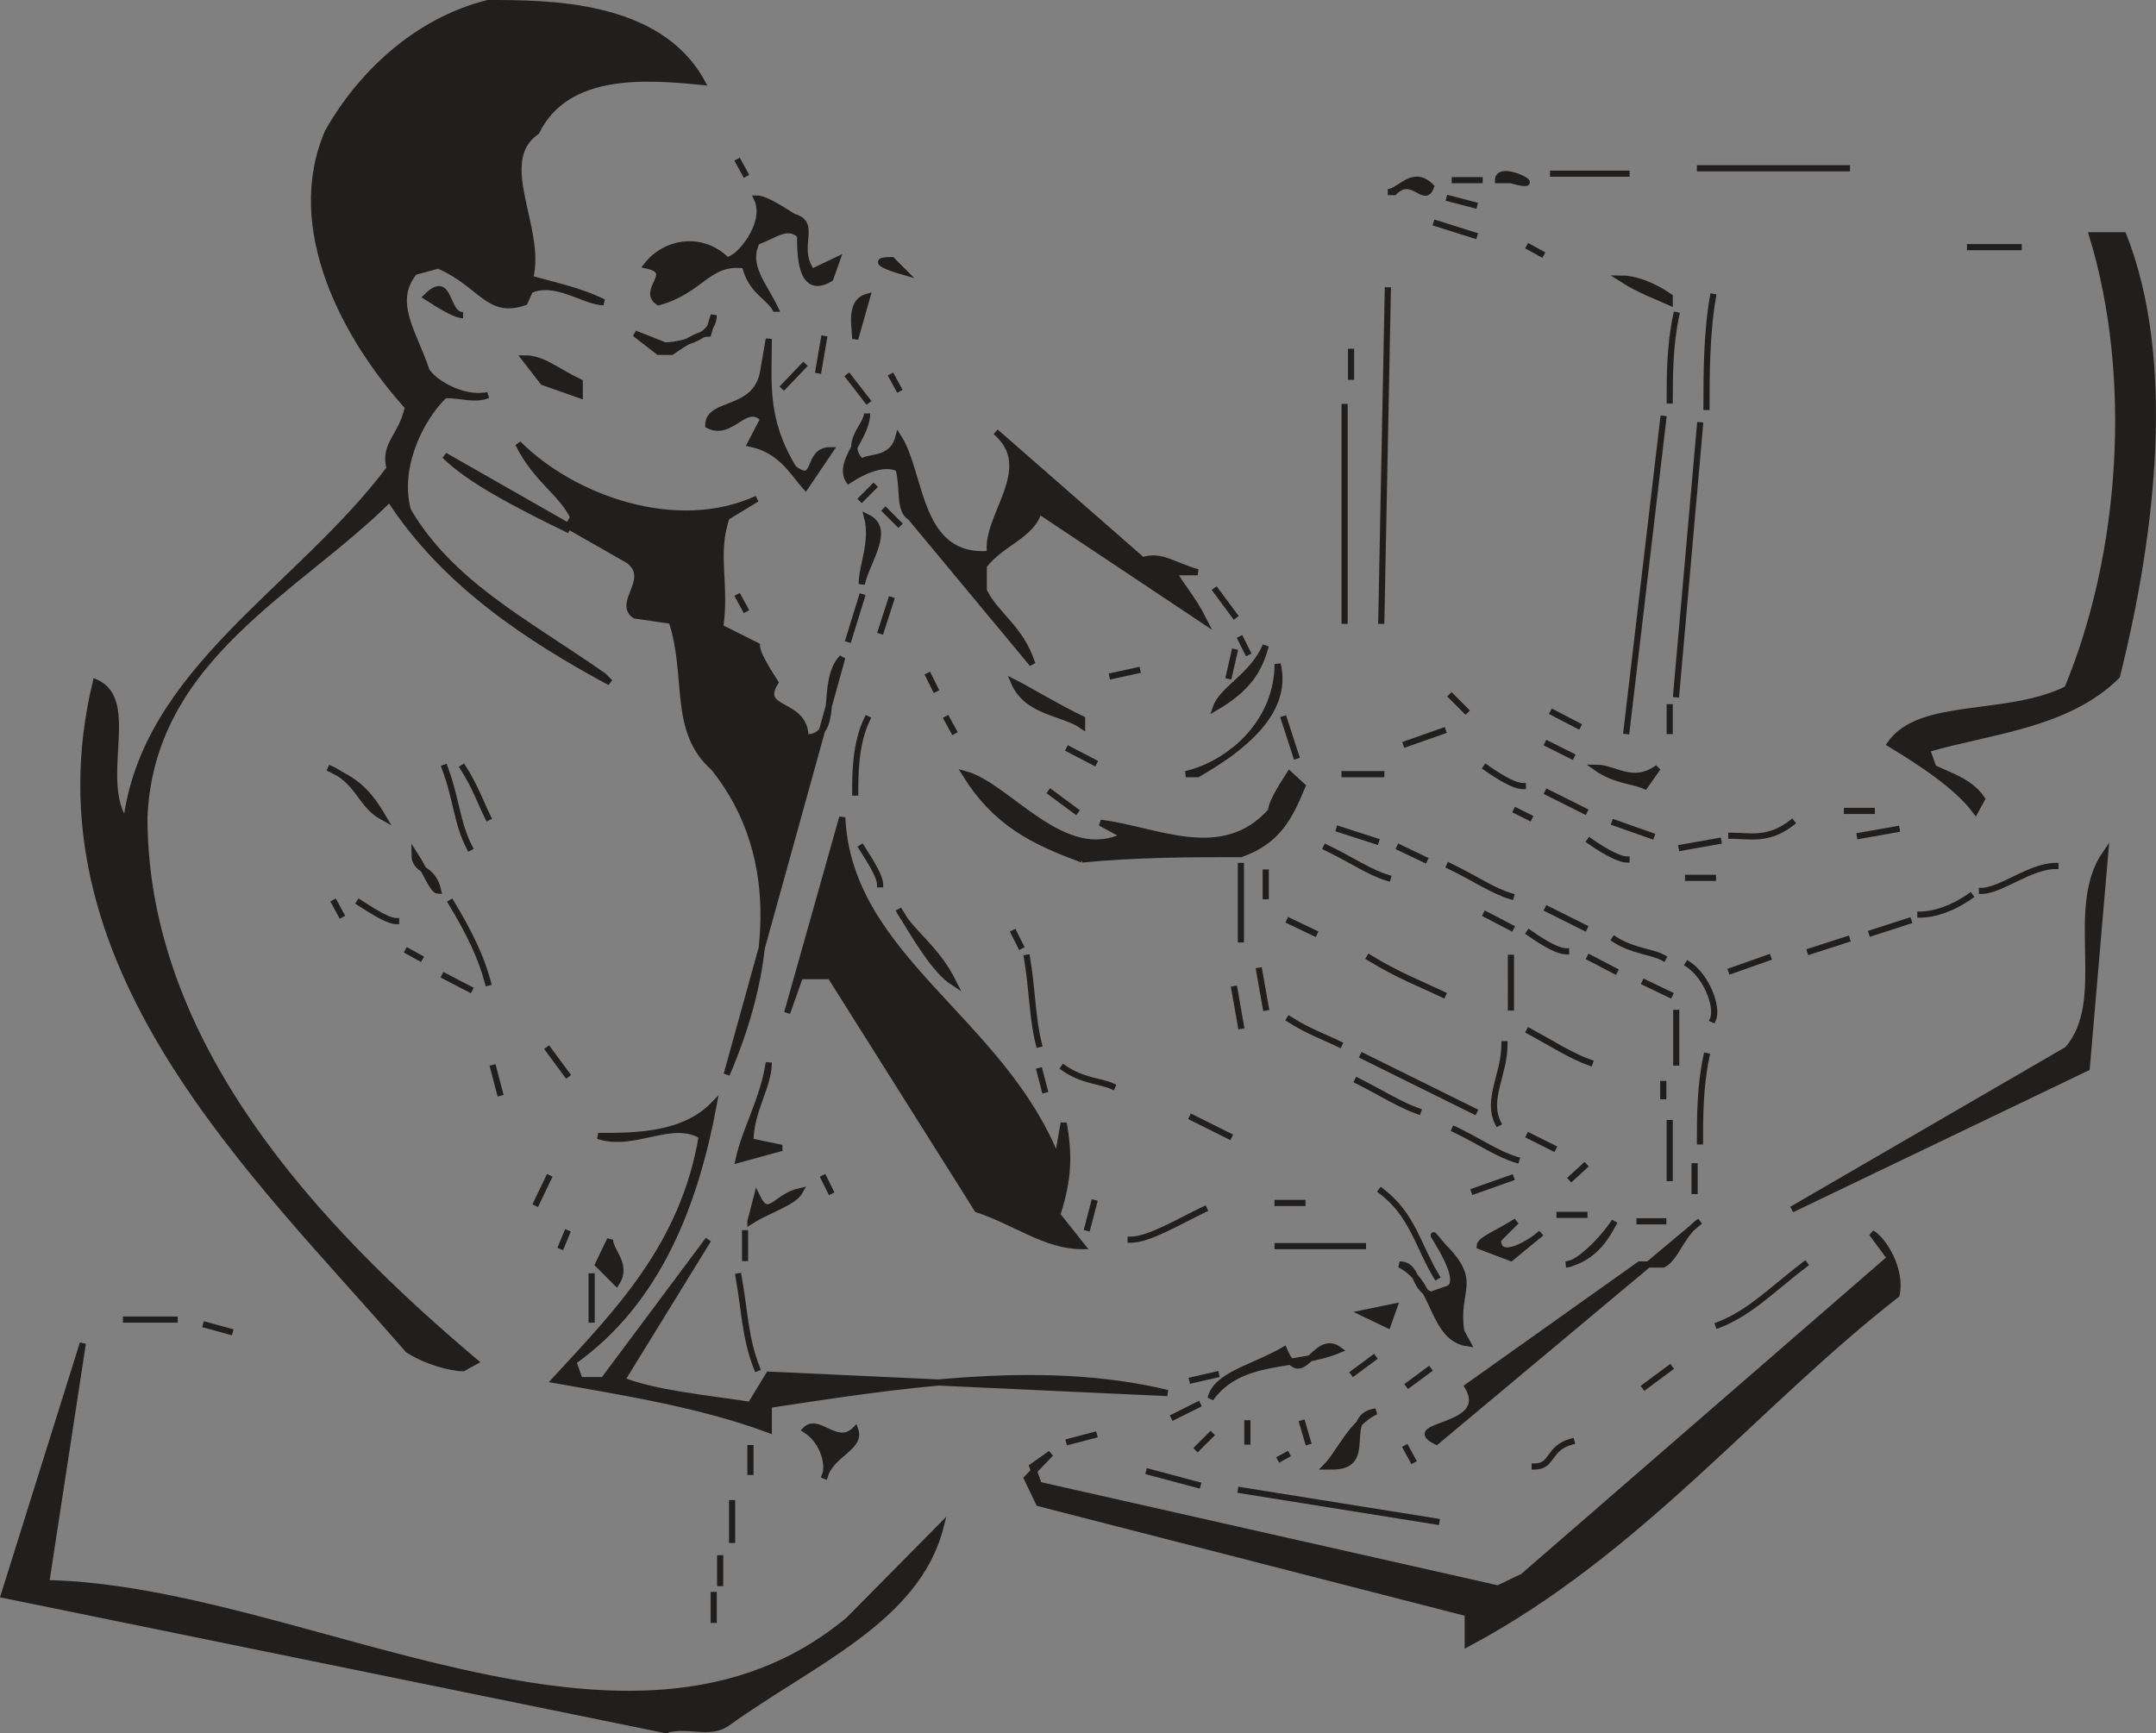 <svg width="266.106" height="213.968" viewBox="0 0 199.579 160.476" xmlns="http://www.w3.org/2000/svg"><rect x="0" y="0" width="199.579" height="160.476" fill="#808080" stroke="none"/><path style="fill:#211e1e;fill-opacity:1;fill-rule:evenodd;stroke:none" d="M66.898 829 5.7 816.5l7.3-23.3-3.398 22.198c23.898.5 53.898 20.403 74.296 3.403l8.5-8.602c-2.199 8.602-11.898 12.5-19.796 18.2-1.704 1.101-3.403 0-5.704.601" transform="translate(-5.333 -668.817)"/><path style="fill:none;stroke:#211e1e;stroke-width:5.7;stroke-linecap:square;stroke-linejoin:miter;stroke-miterlimit:4;stroke-opacity:1" d="M668.984 130 56.992 255 130 488.008 96.016 266.016C335 261.016 635 61.992 838.984 231.992l85 86.016c-21.992-86.016-118.984-125-197.968-181.992-17.032-11.016-34.024 0-57.032-6.016Zm0 0" transform="matrix(.1 0 0 -.1 -5.333 173.183)"/><path style="fill:#211e1e;fill-opacity:1;fill-rule:evenodd;stroke:none" d="M141.2 821v-2.8L101.5 808l-1.102-2.3 2.204-2.302-1.704 1.204.602 1.699 42.5 9.597 2.3-1.097 34-29.5-1.698-2.301c1.097.602 2.796 3.398 2.296 5.7-13.097 10.198-23.796 23.8-39.699 32.3" transform="translate(-5.333 -668.817)"/><path style="fill:none;stroke:#211e1e;stroke-width:5.7;stroke-linecap:square;stroke-linejoin:miter;stroke-miterlimit:4;stroke-opacity:1" d="M1411.992 210v28.008L1015 340l-11.016 23.008 22.032 23.008-17.032-12.032 6.016-16.992 425-95.976 23.008 10.976 340 295L1786.016 590c10.976-6.016 27.968-33.984 22.968-56.992C1678.008 431.016 1571.016 295 1411.992 210ZM873.008 356.992zm0 0" transform="matrix(.1 0 0 -.1 -5.333 173.183)"/><path style="fill:#211e1e;fill-opacity:1;fill-rule:evenodd;stroke:none" d="M81.602 805.7c.597-1.098 0-3.4-1.704-4.5 1.204-1.2 2.903 1.698 4.602 0 .602 1.698-2.3 2.198-2.898 4.5" transform="translate(-5.333 -668.817)"/><path style="fill:none;stroke:#211e1e;stroke-width:5.7;stroke-linecap:square;stroke-linejoin:miter;stroke-miterlimit:4;stroke-opacity:1" d="M816.016 363.008c5.976 10.976 0 33.984-17.032 45 12.032 11.992 29.024-16.992 46.016 0 6.016-16.992-23.008-21.992-28.984-45zm0 0" transform="matrix(.1 0 0 -.1 -5.333 173.183)"/><path style="fill:#211e1e;fill-opacity:1;fill-rule:evenodd;stroke:none" d="M128.102 804.602c1.199-1.204 2.296-4 4.597-5.102-3.398.5 0 5.102-4 5.102" transform="translate(-5.333 -668.817)"/><path style="fill:none;stroke:#211e1e;stroke-width:5.7;stroke-linecap:square;stroke-linejoin:miter;stroke-miterlimit:4;stroke-opacity:1" d="M1281.016 373.984c11.992 12.032 22.968 40 45.976 51.016-33.984-5 0-51.016-40-51.016zm0 0" transform="matrix(.1 0 0 -.1 -5.333 173.183)"/><path style="fill:#211e1e;fill-opacity:1;fill-rule:evenodd;stroke:none" d="m123.602 804 1.097-.602" transform="translate(-5.333 -668.817)"/><path style="fill:none;stroke:#211e1e;stroke-width:5.7;stroke-linecap:square;stroke-linejoin:miter;stroke-miterlimit:4;stroke-opacity:1" d="m1236.016 380 10.976 6.016zm0 0" transform="matrix(.1 0 0 -.1 -5.333 173.183)"/><path style="fill:#211e1e;fill-opacity:1;fill-rule:evenodd;stroke:none" d="M138.3 802.3c-3.402-1.698 5.2-1.1 2.9-5.1l15.902-11.302h2.199c1.199-.597 1.699-2.898 3.398-4" transform="translate(-5.333 -668.817)"/><path style="fill:none;stroke:#211e1e;stroke-width:5.7;stroke-linecap:square;stroke-linejoin:miter;stroke-miterlimit:4;stroke-opacity:1" d="M1383.008 396.992c-34.024 16.992 51.992 11.016 28.984 51.016l159.024 113.008h21.992c11.992 5.976 16.992 28.984 33.984 40zm0 0" transform="matrix(.1 0 0 -.1 -5.333 173.183)"/><path style="fill:#211e1e;fill-opacity:1;fill-rule:evenodd;stroke:none" d="M76.5 801.2c-6.2-2.302-13-3.4-19.8-4.598 5.698-6.204 11.902-12.403 13.6-22.602-2.8-1.7-6.198 1.102-9.6 0 3.402 0 7.902 0 10.698-2.898-1.699 9.097-5.097 18.199-13 23.796l.602 1.704h2.2l9.698-13-8 13c2.903 1.199 8 1.699 11.903 2.296l1.699-2.796 36.898 1.699c-11.898-2.903-25.5-.602-36.898 1.097" transform="translate(-5.333 -668.817)"/><path style="fill:none;stroke:#211e1e;stroke-width:5.7;stroke-linecap:square;stroke-linejoin:miter;stroke-miterlimit:4;stroke-opacity:1" d="M765 408.008c-61.992 23.008-130 33.984-198.008 45.976C623.984 516.016 686.016 578.008 703.008 680c-28.008 16.992-61.992-11.016-96.016 0 34.024 0 79.024 0 106.992 28.984-16.992-90.976-50.976-181.992-130-237.968L590 453.984h21.992l96.992 130-80-130c29.024-11.992 80-16.992 119.024-22.968L765 458.984l368.984-16.992c-118.984 29.024-255 6.016-368.984-10.976ZM1263.984 425zm0 0" transform="matrix(.1 0 0 -.1 -5.333 173.183)"/><path style="fill:#211e1e;fill-opacity:1;fill-rule:evenodd;stroke:none" d="M117.398 798.3c.5-2.198 3.903-2.8 6.801-4.5 1.7 4 2.801-1.698 5.102 0-4 1.7-9.102.598-11.903 4.5" transform="translate(-5.333 -668.817)"/><path style="fill:none;stroke:#211e1e;stroke-width:5.7;stroke-linecap:square;stroke-linejoin:miter;stroke-miterlimit:4;stroke-opacity:1" d="M1173.984 436.992c5 21.992 39.024 28.008 68.008 45 16.992-40 28.008 16.992 51.016 0-40-16.992-91.016-5.976-119.024-45zm0 0" transform="matrix(.1 0 0 -.1 -5.333 173.183)"/><path style="fill:#211e1e;fill-opacity:1;fill-rule:evenodd;stroke:none" d="m135.5 797.2 2.3-1.7" transform="translate(-5.333 -668.817)"/><path style="fill:none;stroke:#211e1e;stroke-width:5.7;stroke-linecap:square;stroke-linejoin:miter;stroke-miterlimit:4;stroke-opacity:1" d="M1355 448.008 1378.008 465Zm0 0" transform="matrix(.1 0 0 -.1 -5.333 173.183)"/><path style="fill:#211e1e;fill-opacity:1;fill-rule:evenodd;stroke:none" d="m130.398 796.102 2.301-1.704" transform="translate(-5.333 -668.817)"/><path style="fill:none;stroke:#211e1e;stroke-width:5.7;stroke-linecap:square;stroke-linejoin:miter;stroke-miterlimit:4;stroke-opacity:1" d="m1303.984 458.984 23.008 17.032zm0 0" transform="matrix(.1 0 0 -.1 -5.333 173.183)"/><path style="fill:#211e1e;fill-opacity:1;fill-rule:evenodd;stroke:none" d="M48.2 795.5c-1.098 0-3.4-.602-5.098-1.7-14.204-16.402-35.204-35.698-28.903-61.8 3.903 1.7 0 9.102 2.801 13 1.7-14.102 15.898-21.5 24.398-32.8-.597-2.302 1.102-2.9 1.704-5.7-5.704-6.3-11.301-16.5-7.403-25.5 2.903-5.102 8-10.2 14.801-11.898 5.602 0 15.8 0 19.8 7.296-5.1-.5-12.5-1.097-15.3 4.602-4 2.8.602 9-.602 13.602 1.704.5 4.602 1.097 6.801 2.199-1.699 0-4.5-2.2-6.8-1.102l-.5 1.102c-3.399 1.199-4-1.7-8-3.403l-2.2.602c-2.3 2.8 0 5.7 1.102 9.102.597 1.097 3.398 2.796 5.699 2.296-1.2.5-2.3 0-4 0-2.3 2.204-4.5 6.801-3.398 10.704 4 6.796 10.796 10.199 18.097 15.296l.602.602c-7.403-4-15.301-9.102-20.403-17-8.5 8.5-22.097 14.7-22.699 29.5 0 21 15.903 38 30.602 50.398" transform="translate(-5.333 -668.817)"/><path style="fill:none;stroke:#211e1e;stroke-width:5.7;stroke-linecap:square;stroke-linejoin:miter;stroke-miterlimit:4;stroke-opacity:1" d="M481.992 465c-10.976 0-33.984 6.016-50.976 16.992C288.984 646.016 78.984 838.984 141.992 1100c39.024-16.992 0-91.016 28.008-130 16.992 141.016 158.984 215 243.984 328.008-5.976 23.008 11.016 28.984 17.032 56.992-57.032 63.008-113.008 165-74.024 255 29.024 51.016 80 101.992 148.008 118.984 56.016 0 158.008 0 198.008-72.968-51.016 5-125 10.976-153.008-46.016-40-28.008 6.016-90-6.016-136.016 17.032-5 46.016-10.976 68.008-21.992-16.992 0-45 21.992-68.008 11.016l-5-11.016c-33.984-11.992-40 16.992-80 34.024L436.992 1480c-23.008-28.008 0-56.992 11.016-91.016 5.976-10.976 33.984-27.968 56.992-22.968-11.992-5-23.008 0-40 0-23.008-22.032-45-68.008-33.984-107.032 40-67.968 107.968-101.992 180.976-152.968l6.016-6.016c-74.024 40-153.008 91.016-204.024 170-85-85-220.976-146.992-226.992-295 0-210 159.024-380 306.016-503.984zm970 0zm0 0" transform="matrix(.1 0 0 -.1 -5.333 173.183)"/><path style="fill:#211e1e;fill-opacity:1;fill-rule:evenodd;stroke:none" d="M141.2 793.2c-3.4-.5-2.9-5.598-6.302-7.302 1.704 0 1.204 2.204 2.903 2.801l1.699-.597c1.7-1.102-3.398-7.301-.602-3.903 3.403 3.403 1.102 3.903 1.704 7.903" transform="translate(-5.333 -668.817)"/><path style="fill:none;stroke:#211e1e;stroke-width:5.7;stroke-linecap:square;stroke-linejoin:miter;stroke-miterlimit:4;stroke-opacity:1" d="M1411.992 488.008c-33.984 5-28.984 55.976-63.008 73.008 17.032 0 12.032-22.032 29.024-28.008l16.992 5.976c16.992 11.016-33.984 73.008-6.016 39.024 34.024-34.024 11.016-39.024 17.032-79.024zm0 0" transform="matrix(.1 0 0 -.1 -5.333 173.183)"/><path style="fill:#211e1e;fill-opacity:1;fill-rule:evenodd;stroke:none" d="m133.8 791.5-2.3-1.102 2.898-.597" transform="translate(-5.333 -668.817)"/><path style="fill:none;stroke:#211e1e;stroke-width:5.7;stroke-linecap:square;stroke-linejoin:miter;stroke-miterlimit:4;stroke-opacity:1" d="M1338.008 505 1315 516.016l28.984 5.976zm165 0zm-46.016 21.992zm0 0" transform="matrix(.1 0 0 -.1 -5.333 173.183)"/><path style="fill:none;stroke:#fff;stroke-width:5.7;stroke-linecap:square;stroke-linejoin:miter;stroke-miterlimit:4;stroke-opacity:1" d="M1536.992 538.984zm0 0" transform="matrix(.1 0 0 -.1 -5.333 173.183)"/><path style="fill:#211e1e;fill-opacity:1;fill-rule:evenodd;stroke:none" d="m62.398 787.602-1.699-1.704 1.102-2.296c0 1.097 1.699 2.296.597 4" transform="translate(-5.333 -668.817)"/><path style="fill:none;stroke:#211e1e;stroke-width:5.7;stroke-linecap:square;stroke-linejoin:miter;stroke-miterlimit:4;stroke-opacity:1" d="m623.984 543.984-16.992 17.032 11.016 22.968c0-10.976 16.992-22.968 5.976-40zm0 0" transform="matrix(.1 0 0 -.1 -5.333 173.183)"/><path style="fill:#211e1e;fill-opacity:1;fill-rule:evenodd;stroke:none" d="M150.3 785.898c1.098 0 3.4-2.296 4.5-4-.6 1.102-1.698 3.403-4.5 4" transform="translate(-5.333 -668.817)"/><path style="fill:none;stroke:#211e1e;stroke-width:5.7;stroke-linecap:square;stroke-linejoin:miter;stroke-miterlimit:4;stroke-opacity:1" d="M1503.008 561.016c10.976 0 33.984 22.968 45 40-6.016-11.016-16.992-34.024-45-40zm0 0" transform="matrix(.1 0 0 -.1 -5.333 173.183)"/><path style="fill:#211e1e;fill-opacity:1;fill-rule:evenodd;stroke:none" d="m145.2 785.3-2.9-1.1c0-.598 1.7-1.2 3.4-2.302l-1.7 1.704c0 2.296 3.398 0 4-.602" transform="translate(-5.333 -668.817)"/><path style="fill:none;stroke:#211e1e;stroke-width:5.7;stroke-linecap:square;stroke-linejoin:miter;stroke-miterlimit:4;stroke-opacity:1" d="m1451.992 566.992-28.984 11.016c0 5.976 16.992 11.992 33.984 23.008L1440 583.984c0-22.968 33.984 0 40 6.016zm0 0" transform="matrix(.1 0 0 -.1 -5.333 173.183)"/><path style="fill:#211e1e;fill-opacity:1;fill-rule:evenodd;stroke:none" d="M105.5 784.2c-3.398 0-6.3-2.302-9.7-3.4l-13.6-21.6h-2.802l-1.199 3.402 5.102-18.102c.597 13 14.8 18.7 19.898 31.7l.602-3.4c.5 2.9.5 5.098-.602 8.5" transform="translate(-5.333 -668.817)"/><path style="fill:none;stroke:#211e1e;stroke-width:5.7;stroke-linecap:square;stroke-linejoin:miter;stroke-miterlimit:4;stroke-opacity:1" d="M1055 578.008c-33.984 0-63.008 23.008-96.992 33.984L821.992 828.008h-28.008l-11.992-34.024L833.008 975c5.976-130 148.008-186.992 198.984-316.992l6.016 33.984c5-28.984 5-50.976-6.016-85zm0 0" transform="matrix(.1 0 0 -.1 -5.333 173.183)"/><path style="fill:#211e1e;fill-opacity:1;fill-rule:evenodd;stroke:none" d="m74.8 781.898.598-2.296c1.102 2.296 1.704 0 4-.5-.597 1.097-2.898 1.699-4.597 2.796" transform="translate(-5.333 -668.817)"/><path style="fill:none;stroke:#211e1e;stroke-width:5.7;stroke-linecap:square;stroke-linejoin:miter;stroke-miterlimit:4;stroke-opacity:1" d="m748.008 601.016 5.976 22.968c11.016-22.968 17.032 0 40 5-5.976-10.976-28.984-16.992-45.976-27.968ZM720 611.992zm0 0" transform="matrix(.1 0 0 -.1 -5.333 173.183)"/><path style="fill:none;stroke:#fff;stroke-width:5.7;stroke-linecap:square;stroke-linejoin:miter;stroke-miterlimit:4;stroke-opacity:1" d="M1451.992 611.992zm0 0" transform="matrix(.1 0 0 -.1 -5.333 173.183)"/><path style="fill:#211e1e;fill-opacity:1;fill-rule:evenodd;stroke:none" d="m171.2 780.8 25.5-14.8c4-4.5 0-13 3.5-18.102l-1.7 19.801" transform="translate(-5.333 -668.817)"/><path style="fill:none;stroke:#211e1e;stroke-width:5.7;stroke-linecap:square;stroke-linejoin:miter;stroke-miterlimit:4;stroke-opacity:1" d="m1711.992 611.992 255 148.008c40 45 0 130 35 181.016L1985 743.008ZM1525 635zm-266.016 6.016zm221.016 0zm0 0" transform="matrix(.1 0 0 -.1 -5.333 173.183)"/><path style="fill:#211e1e;fill-opacity:1;fill-rule:evenodd;stroke:none" d="M73.7 776.2c.6-2.802 2.3-5.598 2.8-9 0 2.198-1.7 4.5-1.7 7.3l2.9.602" transform="translate(-5.333 -668.817)"/><path style="fill:none;stroke:#211e1e;stroke-width:5.7;stroke-linecap:square;stroke-linejoin:miter;stroke-miterlimit:4;stroke-opacity:1" d="M736.992 658.008c6.016 28.008 23.008 55.976 28.008 90 0-21.992-16.992-45-16.992-73.008l28.984-6.016zm856.016 55.976v17.032zm0 0" transform="matrix(.1 0 0 -.1 -5.333 173.183)"/><path style="fill:#211e1e;fill-opacity:1;fill-rule:evenodd;stroke:none" d="m102.102 770-.602-2.3" transform="translate(-5.333 -668.817)"/><path style="fill:none;stroke:#211e1e;stroke-width:5.7;stroke-linecap:square;stroke-linejoin:miter;stroke-miterlimit:4;stroke-opacity:1" d="M1021.016 720 1015 743.008Zm0 0" transform="matrix(.1 0 0 -.1 -5.333 173.183)"/><path style="fill:#211e1e;fill-opacity:1;fill-rule:evenodd;stroke:none" d="M72.602 768.3c3.898-9.1 5.597-19.902-1.204-28.402-3.898-3.398-2.199-8.5-3.898-13.597l-3.398-.5c-1.704-1.2 1.699-3.403-.602-5.102L46.5 711c2.3 2.3 6.8 4.602 11.3 6.8l.598-1.1c-1.097-2.302-3.398-3.4-5.097-6.802C58.398 715 68 718.398 75.398 715l-2.796 1.7c-1.204 3.402 0 6.198-.602 10.198l3.398 1.704c0 .597.602 1.699 1.704 3.398-1.704 2.8 2.796 1.7 2.796 5.102 3.403 0 1.204-5.102 3.403-7.403" transform="translate(-5.333 -668.817)"/><path style="fill:none;stroke:#211e1e;stroke-width:5.7;stroke-linecap:square;stroke-linejoin:miter;stroke-miterlimit:4;stroke-opacity:1" d="M726.016 736.992c38.984 91.016 55.976 199.024-12.032 284.024-38.984 33.984-21.992 85-38.984 135.976l-33.984 5c-17.032 11.992 16.992 34.024-6.016 51.016L465 1310c23.008-23.008 68.008-46.016 113.008-68.008l5.976 11.016c-10.976 23.008-33.984 33.984-50.976 68.008C583.984 1270 680 1236.016 753.984 1270l-27.968-16.992c-12.032-34.024 0-61.992-6.016-101.992l33.984-17.032c0-5.976 6.016-16.992 17.032-33.984-17.032-28.008 27.968-16.992 27.968-51.016 34.024 0 12.032 51.016 34.024 74.024zm237.968 51.016zM510 798.984zm0 0" transform="matrix(.1 0 0 -.1 -5.333 173.183)"/><path style="fill:#211e1e;fill-opacity:1;fill-rule:evenodd;stroke:none" d="M93.602 759.8c-1.704-1.1-3.403-4-5.102-6.8 1.102 2.2 3.398 3.398 5.102 6.8" transform="translate(-5.333 -668.817)"/><path style="fill:none;stroke:#211e1e;stroke-width:5.7;stroke-linecap:square;stroke-linejoin:miter;stroke-miterlimit:4;stroke-opacity:1" d="M936.016 821.992c-17.032 11.016-34.024 40-51.016 68.008 11.016-21.992 33.984-33.984 51.016-68.008zm0 0" transform="matrix(.1 0 0 -.1 -5.333 173.183)"/><path style="fill:#211e1e;fill-opacity:1;fill-rule:evenodd;stroke:none" d="M45.898 751.3c-.5 0-1.097-1.698-2.199-3.402 0 1.704 1.7 1.102 2.2 3.403" transform="translate(-5.333 -668.817)"/><path style="fill:none;stroke:#211e1e;stroke-width:5.7;stroke-linecap:square;stroke-linejoin:miter;stroke-miterlimit:4;stroke-opacity:1" d="M458.984 906.992c-5 0-10.976 16.992-21.992 34.024 0-17.032 16.992-11.016 21.992-34.024zm0 0" transform="matrix(.1 0 0 -.1 -5.333 173.183)"/><path style="fill:#211e1e;fill-opacity:1;fill-rule:evenodd;stroke:none" d="M105.5 748.398c-4.602-1.699-8-3.398-10.8-7.898 4 1.102 9.1 8.5 14.698 5.7L107.2 745c5.102.602 11.301 4 15.801-1.102 0-.597.602-1.699 1.7-3.398l1.198 1.102c-1.199 2.898-2.296 5.097-5.699 6.296-4.5 0-9.597 0-14.699.5" transform="translate(-5.333 -668.817)"/><path style="fill:none;stroke:#211e1e;stroke-width:5.7;stroke-linecap:square;stroke-linejoin:miter;stroke-miterlimit:4;stroke-opacity:1" d="M1055 936.016C1008.984 953.008 975 970 946.992 1015c40-11.016 91.016-85 146.992-56.992L1071.992 970c51.016-6.016 113.008-40 158.008 11.016 0 5.976 6.016 16.992 16.992 33.984l11.992-11.016c-11.992-28.984-22.968-50.976-56.992-62.968-45 0-95.976 0-146.992-5zm0 0" transform="matrix(.1 0 0 -.1 -5.333 173.183)"/><path style="fill:#211e1e;fill-opacity:1;fill-rule:evenodd;stroke:none" d="M40.8 744.5c-2.198-1.2-2.198-3.398-5.1-4.602 2.3 1.204 3.402 1.704 5.1 4.602" transform="translate(-5.333 -668.817)"/><path style="fill:none;stroke:#211e1e;stroke-width:5.7;stroke-linecap:square;stroke-linejoin:miter;stroke-miterlimit:4;stroke-opacity:1" d="M408.008 975c-21.992 11.992-21.992 33.984-51.016 46.016 23.008-12.032 34.024-17.032 51.016-46.016Zm0 0" transform="matrix(.1 0 0 -.1 -5.333 173.183)"/><path style="fill:#211e1e;fill-opacity:1;fill-rule:evenodd;stroke:none" d="M188.2 743.898c-1.7-2.296-5.098-4.5-7.9-6.199 2.802-4 10.802-2.3 16.4-5.097 5.198-12.5 6.3-28.903 2.3-42h2.898c4.5 11.398 2.801 27.199-.597 40.796-4.602 4.602-11.903 5.102-17.602 6.801l.602 1.7c1.097.601 3.398 1.203 4.5 2.902" transform="translate(-5.333 -668.817)"/><path style="fill:none;stroke:#211e1e;stroke-width:5.7;stroke-linecap:square;stroke-linejoin:miter;stroke-miterlimit:4;stroke-opacity:1" d="M1881.992 981.016c-16.992 22.968-50.976 45-78.984 61.992 28.008 40 108.008 23.008 163.984 50.976 51.992 125 63.008 289.024 23.008 420h28.984c45-113.984 28.008-271.992-5.976-407.968-46.016-46.016-119.024-51.016-176.016-68.008l6.016-16.992c10.976-6.016 33.984-12.032 45-29.024zm0 0" transform="matrix(.1 0 0 -.1 -5.333 173.183)"/><path style="fill:none;stroke:#fff;stroke-width:5.7;stroke-linecap:square;stroke-linejoin:miter;stroke-miterlimit:4;stroke-opacity:1" d="M736.992 1003.984zm0 0" transform="matrix(.1 0 0 -.1 -5.333 173.183)"/><path style="fill:#211e1e;fill-opacity:1;fill-rule:evenodd;stroke:none" d="M157.602 741.602c-1.102-.5-2.801-.5-4.5-1.704 1.699 0 3.398 1.704 5.699 0" transform="translate(-5.333 -668.817)"/><path style="fill:none;stroke:#211e1e;stroke-width:5.7;stroke-linecap:square;stroke-linejoin:miter;stroke-miterlimit:4;stroke-opacity:1" d="M1576.016 1003.984c-11.016 5-28.008 5-45 17.032 16.992 0 33.984-17.032 56.992 0zm0 0" transform="matrix(.1 0 0 -.1 -5.333 173.183)"/><path style="fill:#211e1e;fill-opacity:1;fill-rule:evenodd;stroke:none" d="M115.102 740.5c4.5-1.102 8.5-5.102 8.5-10.2 1.097 4.5-3.403 7.9-7.403 10.2" transform="translate(-5.333 -668.817)"/><path style="fill:none;stroke:#211e1e;stroke-width:5.7;stroke-linecap:square;stroke-linejoin:miter;stroke-miterlimit:4;stroke-opacity:1" d="M1151.016 1015c45 11.016 85 51.016 85 101.992 10.976-45-34.024-78.984-74.024-101.992zm498.984 6.016zm-1191.016 16.992zm0 0" transform="matrix(.1 0 0 -.1 -5.333 173.183)"/><path style="fill:#211e1e;fill-opacity:1;fill-rule:evenodd;stroke:none" d="M105.5 736c-1.7-1.2-5.102-1.2-6.3-4 1.198.602 4 2.3 6.3 3.398" transform="translate(-5.333 -668.817)"/><path style="fill:none;stroke:#211e1e;stroke-width:5.7;stroke-linecap:square;stroke-linejoin:miter;stroke-miterlimit:4;stroke-opacity:1" d="M1055 1060c-16.992 11.992-51.016 11.992-63.008 40 11.992-6.016 40-23.008 63.008-33.984zm0 0" transform="matrix(.1 0 0 -.1 -5.333 173.183)"/><path style="fill:#211e1e;fill-opacity:1;fill-rule:evenodd;stroke:none" d="m141.2 734.8-1.7-1.698" transform="translate(-5.333 -668.817)"/><path style="fill:none;stroke:#211e1e;stroke-width:5.7;stroke-linecap:square;stroke-linejoin:miter;stroke-miterlimit:4;stroke-opacity:1" d="M1411.992 1071.992 1395 1088.984Zm0 0" transform="matrix(.1 0 0 -.1 -5.333 173.183)"/><path style="fill:#211e1e;fill-opacity:1;fill-rule:evenodd;stroke:none" d="M117.898 734.3c.602-1.698 3.403-2.902 4.602-5.698-.602 2.296-1.7 4-4.602 5.699" transform="translate(-5.333 -668.817)"/><path style="fill:none;stroke:#211e1e;stroke-width:5.7;stroke-linecap:square;stroke-linejoin:miter;stroke-miterlimit:4;stroke-opacity:1" d="M1178.984 1076.992c6.016 16.992 34.024 29.024 46.016 56.992-6.016-22.968-16.992-40-46.016-56.992zm-316.992 29.024zm0 0" transform="matrix(.1 0 0 -.1 -5.333 173.183)"/><path style="fill:#211e1e;fill-opacity:1;fill-rule:evenodd;stroke:none" d="m100.898 730.3-11.296-13.6c-1.102-.598-.602-2.802-1.102-4.5-1.2-.598-2.898 0-4.602 1.1-1.097-1.698 1.704-4 1.704-6.198 0 1.097-2.301 2.796-.5 4.5.5-.602 2.796 0 3.398-2.301 2.2 3.398 1.7 11.398 8.5 10.8-.602-3.402 4.5-7.902.5-11.3l13.602 11.898c1.699-.597 2.898.5 5.097 1.102H114c.5 1.097 1.7 2.3 2.8 4.5l-15.3-10.2c-.602 2.297-3.398 2.899-5.102 5.098v2.301c1.102 2.3 3.403 3.398 4.5 6.8" transform="translate(-5.333 -668.817)"/><path style="fill:none;stroke:#211e1e;stroke-width:5.7;stroke-linecap:square;stroke-linejoin:miter;stroke-miterlimit:4;stroke-opacity:1" d="m1008.984 1116.992-112.968 136.016c-11.016 5.976-6.016 28.008-11.016 45-11.992 5.976-28.984 0-46.016-11.016-10.976 16.992 17.032 40 17.032 61.992 0-10.976-23.008-27.968-5-45 5 6.016 27.968 0 33.984 23.008 21.992-33.984 16.992-113.984 85-108.008-6.016 34.024 45 79.024 5 113.008l136.016-118.984c16.992 5.976 28.984-5 50.976-11.016H1140c5-10.976 16.992-23.008 28.008-45L1015 1258.984c-6.016-22.968-33.984-28.984-51.016-50.976V1185c11.016-23.008 34.024-33.984 45-68.008zm0 0" transform="matrix(.1 0 0 -.1 -5.333 173.183)"/><path style="fill:#211e1e;fill-opacity:1;fill-rule:evenodd;stroke:none" d="m86.8 727.5 1.098-3.398" transform="translate(-5.333 -668.817)"/><path style="fill:none;stroke:#211e1e;stroke-width:5.7;stroke-linecap:square;stroke-linejoin:miter;stroke-miterlimit:4;stroke-opacity:1" d="m868.008 1145 10.976 33.984zm0 0" transform="matrix(.1 0 0 -.1 -5.333 173.183)"/><path style="fill:#211e1e;fill-opacity:1;fill-rule:evenodd;stroke:none" d="M85.102 722.898c0-1.699 1.097-3.898.5-6.199 2.296 1.102 0 4-.5 6.2" transform="translate(-5.333 -668.817)"/><path style="fill:none;stroke:#211e1e;stroke-width:5.7;stroke-linecap:square;stroke-linejoin:miter;stroke-miterlimit:4;stroke-opacity:1" d="M851.016 1191.016c0 16.992 10.976 38.984 5 61.992 22.968-11.016 0-40-5-61.992zm-159.024 16.992zm193.008 0zm0 0" transform="matrix(.1 0 0 -.1 -5.333 173.183)"/><path style="fill:none;stroke:#fff;stroke-width:5.7;stroke-linecap:square;stroke-linejoin:miter;stroke-miterlimit:4;stroke-opacity:1" d="M991.992 1246.992zm0 0" transform="matrix(.1 0 0 -.1 -5.333 173.183)"/><path style="fill:#211e1e;fill-opacity:1;fill-rule:evenodd;stroke:none" d="M79.898 713.898c-1.097-1.199-2.199-3.398-5.097-4L76 707.602c-1.7-1.704-2.898 1.699-5.102.597 0-2.3 4.5-1.097 5.102-5.097l.5-2.903c0 4-.5 7.403 2.3 12 2.302 1.7 1.098-1.699 3.4-1.699" transform="translate(-5.333 -668.817)"/><path style="fill:none;stroke:#211e1e;stroke-width:5.7;stroke-linecap:square;stroke-linejoin:miter;stroke-miterlimit:4;stroke-opacity:1" d="M798.984 1281.016c-10.976 11.992-21.992 33.984-50.976 40L760 1343.984c-16.992 17.032-28.984-16.992-51.016-5.976 0 23.008 45 10.976 51.016 50.976l5 29.024c0-40-5-74.024 23.008-120 23.008-16.992 10.976 16.992 33.984 16.992zm0 0" transform="matrix(.1 0 0 -.1 -5.333 173.183)"/><path style="fill:#211e1e;fill-opacity:1;fill-rule:evenodd;stroke:none" d="m59 705.398-3.398-1.199L53.898 702c1.704 0 2.801 1.102 5.102 2.2" transform="translate(-5.333 -668.817)"/><path style="fill:none;stroke:#211e1e;stroke-width:5.7;stroke-linecap:square;stroke-linejoin:miter;stroke-miterlimit:4;stroke-opacity:1" d="m590 1366.016-33.984 11.992L538.984 1400c17.032 0 28.008-11.016 51.016-21.992zm0 0" transform="matrix(.1 0 0 -.1 -5.333 173.183)"/><path style="fill:#211e1e;fill-opacity:1;fill-rule:evenodd;stroke:none" d="m77.7 704.8 2.198-2.3" transform="translate(-5.333 -668.817)"/><path style="fill:none;stroke:#211e1e;stroke-width:5.7;stroke-linecap:square;stroke-linejoin:miter;stroke-miterlimit:4;stroke-opacity:1" d="M776.992 1371.992 798.984 1395ZM488.008 1395zM465 1400zm0 0" transform="matrix(.1 0 0 -.1 -5.333 173.183)"/><path style="fill:#211e1e;fill-opacity:1;fill-rule:evenodd;stroke:none" d="m66.3 701.398-2.198-1.699 2.796 1.102c1.102 0 4.5-.602 4.5-2.801l-.5 1.7c-.597 0-1.699.5-3.398 1.698" transform="translate(-5.333 -668.817)"/><path style="fill:none;stroke:#211e1e;stroke-width:5.7;stroke-linecap:square;stroke-linejoin:miter;stroke-miterlimit:4;stroke-opacity:1" d="m663.008 1406.016-21.992 16.992 27.968-11.016c11.016 0 45 6.016 45 28.008l-5-16.992c-5.976 0-16.992-5-33.984-16.992zm0 0" transform="matrix(.1 0 0 -.1 -5.333 173.183)"/><path style="fill:#211e1e;fill-opacity:1;fill-rule:evenodd;stroke:none" d="M84.5 700.2c0-1.098-.602-3.4 1.102-3.9" transform="translate(-5.333 -668.817)"/><path style="fill:none;stroke:#211e1e;stroke-width:5.7;stroke-linecap:square;stroke-linejoin:miter;stroke-miterlimit:4;stroke-opacity:1" d="M845 1418.008c0 10.976-6.016 33.984 11.016 38.984zm0 0" transform="matrix(.1 0 0 -.1 -5.333 173.183)"/><path style="fill:#211e1e;fill-opacity:1;fill-rule:evenodd;stroke:none" d="M48.2 698c-.598 0-1.7-.602-3.4-1.7 2.302-2.3 1.7 1.7 3.4 1.7" transform="translate(-5.333 -668.817)"/><path style="fill:none;stroke:#211e1e;stroke-width:5.7;stroke-linecap:square;stroke-linejoin:miter;stroke-miterlimit:4;stroke-opacity:1" d="M481.992 1440c-5.976 0-16.992 6.016-33.984 16.992C471.016 1480 465 1440 481.992 1440Zm0 0" transform="matrix(.1 0 0 -.1 -5.333 173.183)"/><path style="fill:#211e1e;fill-opacity:1;fill-rule:evenodd;stroke:none" d="M77.102 697.398c-.602-1.097-2.301-1.699-2.801-4-3.403-.5-4 2.301-8 3.403-1.7-1.102 1.699-2.801-1.102-3.403 1.7-2.199 5.102-2.796 7.403-.5 1.097 0 3.898-3.398 2.796-5.699.602 0 1.704.602 3.403 1.7 2.3.601 0 2.8 1.699 5.101l2.3-1.102-.6 1.704c-2.802 1.699-2.802-2.301-2.802-4-1.199-1.102-2.296 0-4 .597-1.097 2.2.602 3.903 1.704 6.2" transform="translate(-5.333 -668.817)"/><path style="fill:none;stroke:#211e1e;stroke-width:5.7;stroke-linecap:square;stroke-linejoin:miter;stroke-miterlimit:4;stroke-opacity:1" d="M771.016 1446.016c-6.016 10.976-23.008 16.992-28.008 40-34.024 5-40-23.008-80-34.024-16.992 11.016 16.992 28.008-11.016 34.024 16.992 21.992 51.016 27.968 74.024 5 10.976 0 38.984 33.984 27.968 56.992 6.016 0 17.032-6.016 34.024-16.992 23.008-6.016 0-28.008 16.992-51.016l23.008 11.016-6.016-17.032c-28.008-16.992-28.008 23.008-28.008 40-11.992 11.016-22.968 0-40-5.976-10.976-21.992 6.016-39.024 17.032-61.992zm0 0" transform="matrix(.1 0 0 -.1 -5.333 173.183)"/><path style="fill:#211e1e;fill-opacity:1;fill-rule:evenodd;stroke:none" d="M159.898 696.8c-1.097-.5-2.796-1.1-4.5-2.198 1.102 0 2.801.5 4.5 1.699" transform="translate(-5.333 -668.817)"/><path style="fill:none;stroke:#211e1e;stroke-width:5.7;stroke-linecap:square;stroke-linejoin:miter;stroke-miterlimit:4;stroke-opacity:1" d="M1598.984 1451.992c-10.976 5-27.968 11.016-45 21.992 11.016 0 28.008-5 45-16.992zm0 0" transform="matrix(.1 0 0 -.1 -5.333 173.183)"/><path style="fill:#211e1e;fill-opacity:1;fill-rule:evenodd;stroke:none" d="M89 694s-3.898-1.102-1.102-1.102" transform="translate(-5.333 -668.817)"/><path style="fill:none;stroke:#211e1e;stroke-width:5.7;stroke-linecap:square;stroke-linejoin:miter;stroke-miterlimit:4;stroke-opacity:1" d="M890 1480s-38.984 11.016-11.016 11.016zm743.008 6.016zm0 0" transform="matrix(.1 0 0 -.1 -5.333 173.183)"/><path style="fill:#211e1e;fill-opacity:1;fill-rule:evenodd;stroke:none" d="M133.8 686.602c1.098 0 2.302-2.204 4-.5-.6 1.699-1.698-1.204-3.402.5" transform="translate(-5.333 -668.817)"/><path style="fill:none;stroke:#211e1e;stroke-width:5.7;stroke-linecap:square;stroke-linejoin:miter;stroke-miterlimit:4;stroke-opacity:1" d="M1338.008 1553.984c10.976 0 23.008 22.032 40 5-6.016-16.992-16.992 12.032-34.024-5zm0 0" transform="matrix(.1 0 0 -.1 -5.333 173.183)"/><path style="fill:#211e1e;fill-opacity:1;fill-rule:evenodd;stroke:none" d="M144 685.5c0-1.7 5.102 1.102 1.2 0" transform="translate(-5.333 -668.817)"/><path style="fill:none;stroke:#211e1e;stroke-width:5.7;stroke-linecap:square;stroke-linejoin:miter;stroke-miterlimit:4;stroke-opacity:1" d="M1440 1565c0 16.992 51.016-11.016 11.992 0zm141.992 6.016zM713.984 231.992V255M720 266.016v22.968m11.016 17.032V340m651.992-16.992-181.016 28.984m-40 5-45 11.992m-368.984 0v22.032m725.976-17.032c17.032 0 12.032 17.032 34.024 23.008M1361.016 380 1355 391.016m-193.008 0 11.992 11.992m-130.976-6.016 23.008 6.016m141.992-6.016v16.992m55.976-16.992-5 16.992M1140 420l21.992 11.016m414.024 16.992L1598.984 465m-441.992-11.016 21.992 5m-425 6.016c-10.976 28.008-10.976 51.016-16.992 85m-470.976-51.016L243.984 505m1400 0c29.024 11.016 51.016 33.984 80 56.016M170 510h45m386.016 0v40m781.992 0c-16.992 28.008-21.992 56.992-51.016 78.984m-588.984-61.992V590m-170-11.992 5 11.992m658.008-11.992H1315m-215 5.976c16.992 0 45 17.032 68.008 28.008M1060 595l6.016 23.008m505-16.992h21.992m-96.016 5.976H1520m-970 11.016 11.016 23.008m675-23.008h22.968m-436.992 10.976-5.976 12.032m601.992-12.032 33.984 12.032m170-12.032v23.008m-113.984-10.976L1520 651.992m78.984-10.976v50.976m-141.992-33.984c-16.992 5-33.984 16.992-56.992 28.008m91.016-17.032L1468.984 680m158.008-5c0 21.992 0 51.016 6.016 78.984M1191.016 680l-34.024 16.992m283.008-5c-11.016 21.992 6.016 45 6.016 73.008m-80-61.992c-17.032 5.976-34.024 16.992-56.016 28.008m108.008-28.008L1315 753.984M516.016 720 510 743.008m573.008-16.992c-11.016 5-28.008 5-45 16.992m-460-6.016L561.016 760M1525 748.008c-16.992 5.976-33.984 16.992-56.016 28.984M1605 748.008v45.976M1015 765c-6.016 23.008-6.016 51.016-11.016 80m289.024-80c-11.992 6.016-29.024 11.992-46.016 23.008m-45-6.016-5.976 34.024m442.968-28.008c5 10.976-5.976 40-22.968 50.976m-391.016-40-6.016 34.024m233.008-34.024V845m-63.008-33.984c-22.968 10.976-40 16.992-67.968 33.984m277.968-33.984-22.968 10.976m-1088.008-5.976L465 828.008m40-6.016c-6.016 23.008-16.992 46.016-33.984 74.024m1076.992-63.008L1525 845m131.016-11.992L1690 845m-1248.008 0-10.976 6.016M1593.008 845c-11.016 6.016-28.008 6.016-45 16.992m-45-10.976c-6.016 0-16.992 5-34.024 16.992m260-16.992 34.024 10.976m-765-5.976-6.016 11.992m210-6.016V930M1270 868.008l-23.008 10.976m539.024-10.976L1820 878.984m-368.008-5.976L1428.984 885M1520 873.008 1486.016 890M420 878.984c-6.016 0-16.992 6.016-33.984 17.032M368.984 885l-5.976 11.016M1831.016 885c11.992 0 28.984 5 45.976 16.992m-651.992 0v21.992m226.992-21.992c-16.992 5-33.984 16.992-56.992 28.008m493.008-23.008c16.992 0 45 23.008 68.008 23.008M868.008 913.008c0 5.976-6.016 16.992-16.992 33.984m486.992-28.008c-16.992 5-34.024 17.032-56.992 28.008m335-28.008h22.968m-266.992 17.032-23.008 10.976m210-10.976c-5 0-16.992 5-33.984 16.992m-1036.992-6.016c-11.992 23.008-11.992 45-23.008 74.024m1145-74.024 33.984 6.016m-316.992 0-33.984 10.976m288.984-5.976L1548.008 970m108.008-11.992c16.992 0 33.984-5 55.976 11.992M1775 958.008l33.984 5.976M505 975c-6.016 11.992-11.992 28.984-23.008 46.016M1468.984 975l-11.992 6.016m-408.008 0-22.968 16.992M1520 981.016l-33.984 16.992m276.992-16.992h23.008M845 998.008c0 16.992 0 45 11.016 68.008m606.992-62.032c-6.016 0-16.992 5-34.024 17.032M1298.008 1015h33.984m-265.976 11.016-23.008 11.992m210-6.016-11.016 34.024m266.016-34.024-21.992 11.016m-131.016 0 33.984 11.992m-452.968 0L930 1066.016M1558.984 1055l34.024 288.984m5.976-288.984v21.992m-85-16.992-22.968 11.992M1605 1088.984l21.992 249.024m-708.008-244.024-5.976 12.032m170 0 23.008 5m85-5 5 21.992m11.992 0-6.016 11.992m-363.008 0 12.032 38.984m446.992-21.992V1355m33.984-198.008 6.016 306.016m-141.992-301.016L1178.984 1185m-435.976-16.992-6.016 10.976M885 1246.992l-11.992 11.992M851.016 1270l10.976 11.016M1633.008 1355c0 28.008 0 68.008 5.976 101.992m-782.968-95.976-17.032 21.992m760-21.992c0 21.992 0 50.976 6.016 78.984m-720-68.008-6.016 11.016m425 0v23.008m-492.968-17.032 5 29.024M1480 1496.992l-11.016 6.016m408.008 0h45m-503.984 10.976-35 11.016m35 16.992-23.008 6.016m5 16.992h23.008m-680 6.016-6.016 10.976m754.024-10.976h67.968m68.008 5h136.016" transform="matrix(.1 0 0 -.1 -5.333 173.183)"/></svg>
